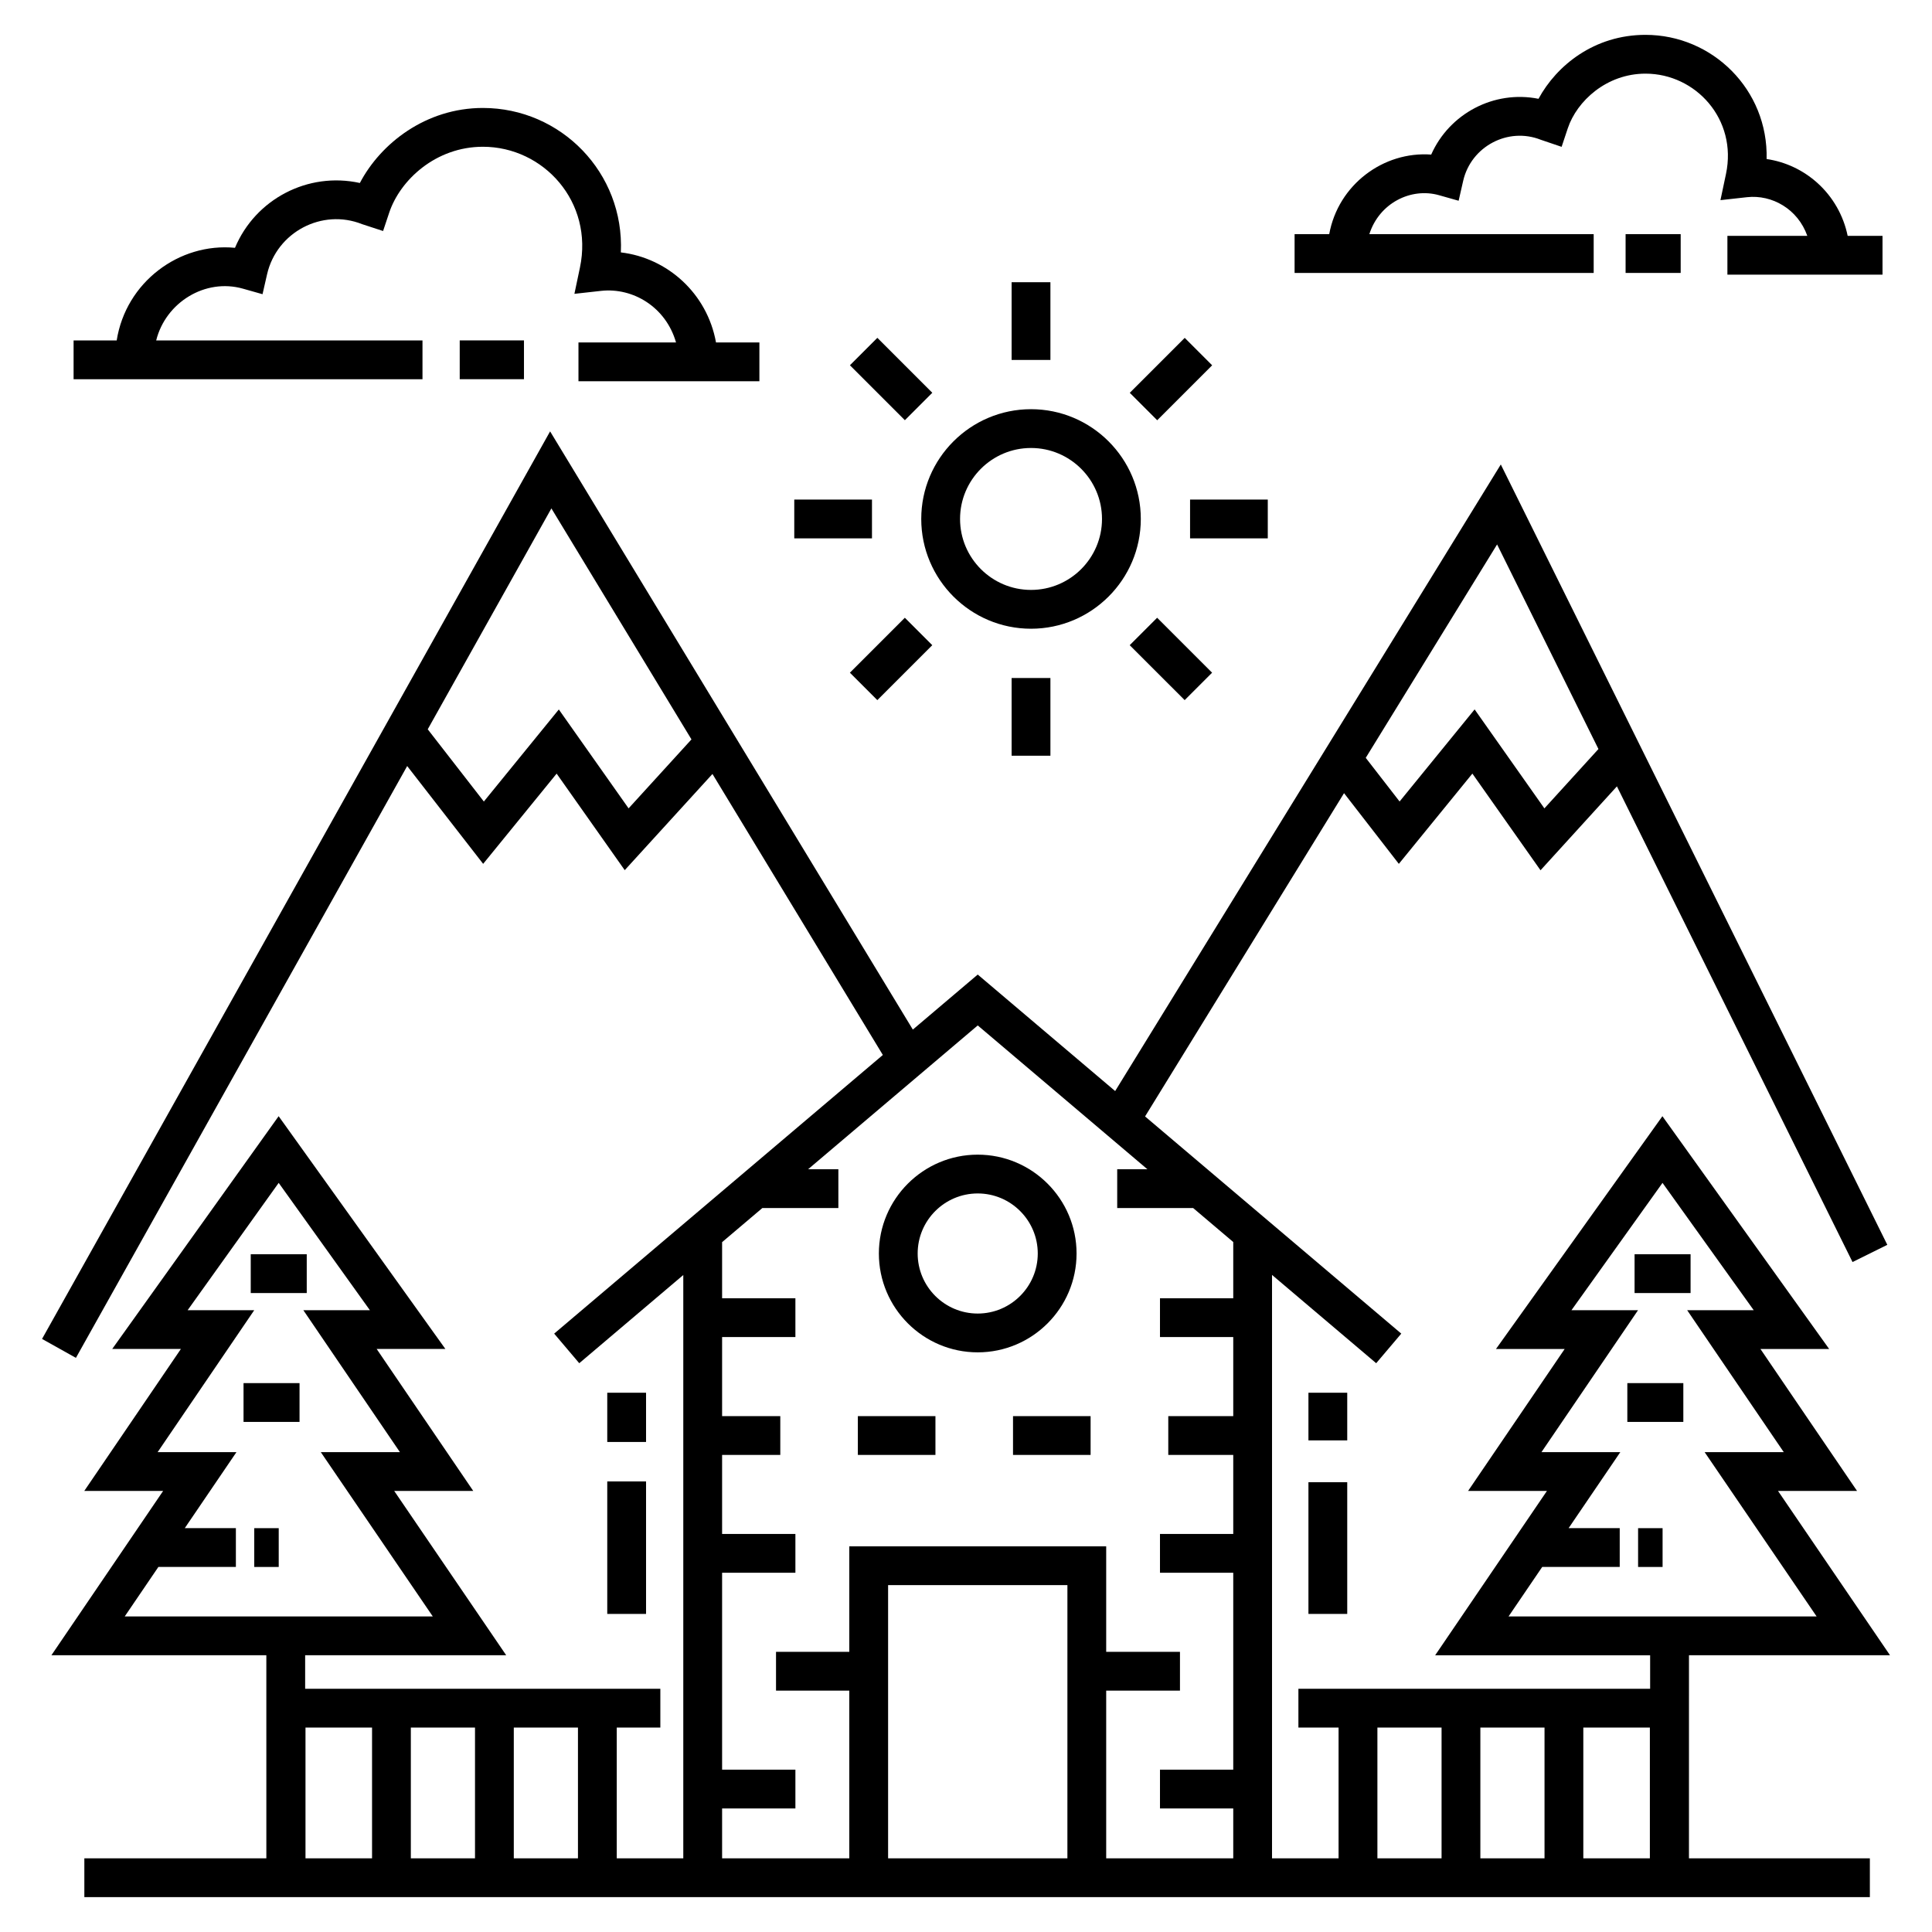 <?xml version="1.0" encoding="UTF-8"?>
<!-- Uploaded to: ICON Repo, www.svgrepo.com, Generator: ICON Repo Mixer Tools -->
<svg fill="#000000" width="800px" height="800px" version="1.1" viewBox="144 144 512 512" xmlns="http://www.w3.org/2000/svg">
 <g>
  <path d="m429.3 476.19c0-14.445-11.754-26.195-26.195-26.195-14.445 0-26.195 11.754-26.195 26.195 0 14.445 11.754 26.195 26.195 26.195 14.441 0 26.195-11.754 26.195-26.195zm-26.195 15.914c-8.777 0-15.914-7.141-15.914-15.914 0-8.777 7.141-15.914 15.914-15.914 8.777 0 15.914 7.141 15.914 15.914s-7.141 15.914-15.914 15.914z"/>
  <path d="m211.38 548.98h6.484v10.281h-6.484z"/>
  <path d="m208.54 510.54h14.84v10.281h-14.84z"/>
  <path d="m210.45 476.39h14.84v10.281h-14.84z"/>
  <path d="m636.14 539.12-25.605-37.625h18.211l-44.191-61.688-44.105 61.688h18.203l-25.598 37.625h20.895l-29.617 43.543h56.969v8.883h-93.211v10.281h10.645v34.648h-17.637v-154.61l27.605 23.402 6.648-7.844-67.898-57.555 52.73-85.672 14.523 18.738 19.488-23.922 18.059 25.621 20.246-22.238 62.438 126.06 9.219-4.562-102.43-206.8-102.2 166.05-36.418-30.875-17.199 14.582-96.129-158.53-134.64 240.51 8.977 5.019 87.789-156.84 20.133 25.922 19.473-23.914 18.047 25.586 23.246-25.492 45.156 74.469-87.102 73.844 6.648 7.844 27.57-23.375v154.58h-17.633v-34.645h11.551v-10.281l-94.129-0.004v-8.883h53.281l-29.68-43.543h20.949l-25.598-37.625h18.215l-44.191-61.688-44.105 61.688h18.199l-25.605 37.625h20.898l-29.609 43.543h56.961l0.004 53.812h-48.234v10.281h473.18v-10.281h-47.941l0.004-53.812h53.277l-29.68-43.543zm-68.535-196.62-14.324 15.73-18.492-26.23-19.883 24.406-8.969-11.57 34.809-56.555zm-257.02 15.723-18.492-26.207-19.867 24.398-14.871-19.145 32.77-58.539 37.121 61.219zm-124.61 201.03h20.535v-10.281h-13.543l13.691-20.137h-20.887l25.605-37.625h-17.648l24.125-33.738 24.168 33.738h-17.633l25.598 37.625h-20.969l29.68 43.543h-81.648zm111.19 77.219h-17.004v-34.645h17.004zm-27.285 0h-17.004v-34.645h17.004zm-27.285-34.645v34.645h-17.637v-34.645zm136.76 34.645v-72.402h47.52l-0.004 72.402zm57.797 0v-44.445h19.551v-10.281h-19.551v-27.957h-68.082v27.957h-19.418v10.281h19.418v44.445h-33.707v-13.215h19.426v-10.281h-19.426v-52.18h19.426v-10.281h-19.426v-20.949h15.422v-10.281h-15.422v-20.949h19.426v-10.281h-19.426v-14.875l10.66-9.035h20.152v-10.281h-8.023l44.961-38.117 44.961 38.117h-8.004v10.281h20.133l10.621 9.004v14.906h-19.418v10.281h19.418v20.949h-17.219v10.281h17.219v20.949h-19.418v10.281h19.418v52.18h-19.418v10.281h19.418v13.215zm144.08 0h-17.637v-34.645h17.637zm-27.918 0h-17.004v-34.645h17.004zm-44.289-34.645h17.004v34.645h-17.004zm116.4-29.449h-81.648l8.926-13.125h20.539v-10.281h-13.543l13.695-20.137h-20.895l25.598-37.625h-17.641l24.125-33.738 24.168 33.738h-17.637l25.605 37.625h-20.969z"/>
  <path d="m578.11 548.98h6.492v10.281h-6.492z"/>
  <path d="m575.26 510.54h14.84v10.281h-14.84z"/>
  <path d="m577.18 476.39h14.84v10.281h-14.84z"/>
  <path d="m490.75 536.8h10.281v34.906h-10.281z"/>
  <path d="m490.75 513.09h10.281v12.629h-10.281z"/>
  <path d="m304.93 536.59h10.281v35.117h-10.281z"/>
  <path d="m304.93 513.09h10.281v13.047h-10.281z"/>
  <path d="m412.46 519.29h20.562v10.281h-20.562z"/>
  <path d="m371.34 519.29h20.562v10.281h-20.562z"/>
  <path d="m388.14 281.53c0 16.039 13.047 29.09 29.09 29.09 16.039 0 29.094-13.047 29.094-29.09 0-16.039-13.055-29.09-29.094-29.09-16.039 0-29.09 13.051-29.09 29.09zm29.09-18.809c10.371 0 18.812 8.438 18.812 18.809s-8.438 18.805-18.812 18.805c-10.371 0-18.805-8.438-18.805-18.805 0-10.371 8.434-18.809 18.805-18.809z"/>
  <path d="m412.09 218.79h10.281v20.598h-10.281z"/>
  <path d="m383.8 255.36-14.562-14.562 7.269-7.269 14.562 14.562z"/>
  <path d="m354.49 276.39h20.594v10.281h-20.594z"/>
  <path d="m376.5 329.54-7.269-7.269 14.562-14.562 7.269 7.269z"/>
  <path d="m412.09 323.68h10.281v20.594h-10.281z"/>
  <path d="m457.95 329.54-14.566-14.562 7.269-7.269 14.566 14.562z"/>
  <path d="m459.38 276.39h20.594v10.281h-20.594z"/>
  <path d="m450.67 255.37-7.269-7.269 14.562-14.562 7.269 7.269z"/>
  <path d="m271.98 172.61c-15.141 0-27.113 9.395-32.613 19.883-13.77-3.035-27.691 4.277-33.094 17.18-14.762-1.422-28.922 9.102-31.348 24.551h-11.422v10.281h92.461v-10.281h-70.574c2.512-10.098 13.012-16.551 22.984-13.727l5.199 1.469 1.203-5.269c2.57-11.211 14.594-17.504 25.164-13.301l5.582 1.824 1.617-4.848c2.898-8.688 12.359-17.48 24.84-17.48 16.082 0 29.367 14.633 25.711 32.023l-1.465 6.953 7.062-0.785c8.496-0.93 17.188 4.305 19.867 13.668h-25.855v10.281h47.949v-10.281h-11.5c-2.34-13.004-12.883-22.41-25.215-23.863 0.945-21.117-15.891-38.277-36.555-38.277z"/>
  <path d="m265.83 234.21h17.027v10.281h-17.027z"/>
  <path d="m574.8 206.05h14.598v10.281h-14.598z"/>
  <path d="m601.78 216.79h41.105v-10.281h-9.234c-1.102-5.383-3.902-10.34-8.07-14.07-3.816-3.414-8.492-5.582-13.41-6.293 0.449-18.355-14.324-32.91-32.094-32.91-13.594 0-23.574 8.125-28.355 16.945-11.812-2.352-23.625 3.918-28.438 14.785-12.629-0.93-24.633 7.949-27.027 21.09h-9.176v10.281h79.262v-10.281h-59.453c2.609-8.215 11.016-12.434 18.457-10.328l5.207 1.473 1.203-5.273c2.09-9.141 11.914-14.332 20.582-10.883l5.504 1.867 1.637-4.91c2.398-7.195 10.246-14.484 20.598-14.484 13.309 0 24.375 12.102 21.328 26.57l-1.469 6.953 7.062-0.785c6.578-0.719 13.438 3.113 15.957 10.254h-21.176z"/>
 </g>
</svg>
